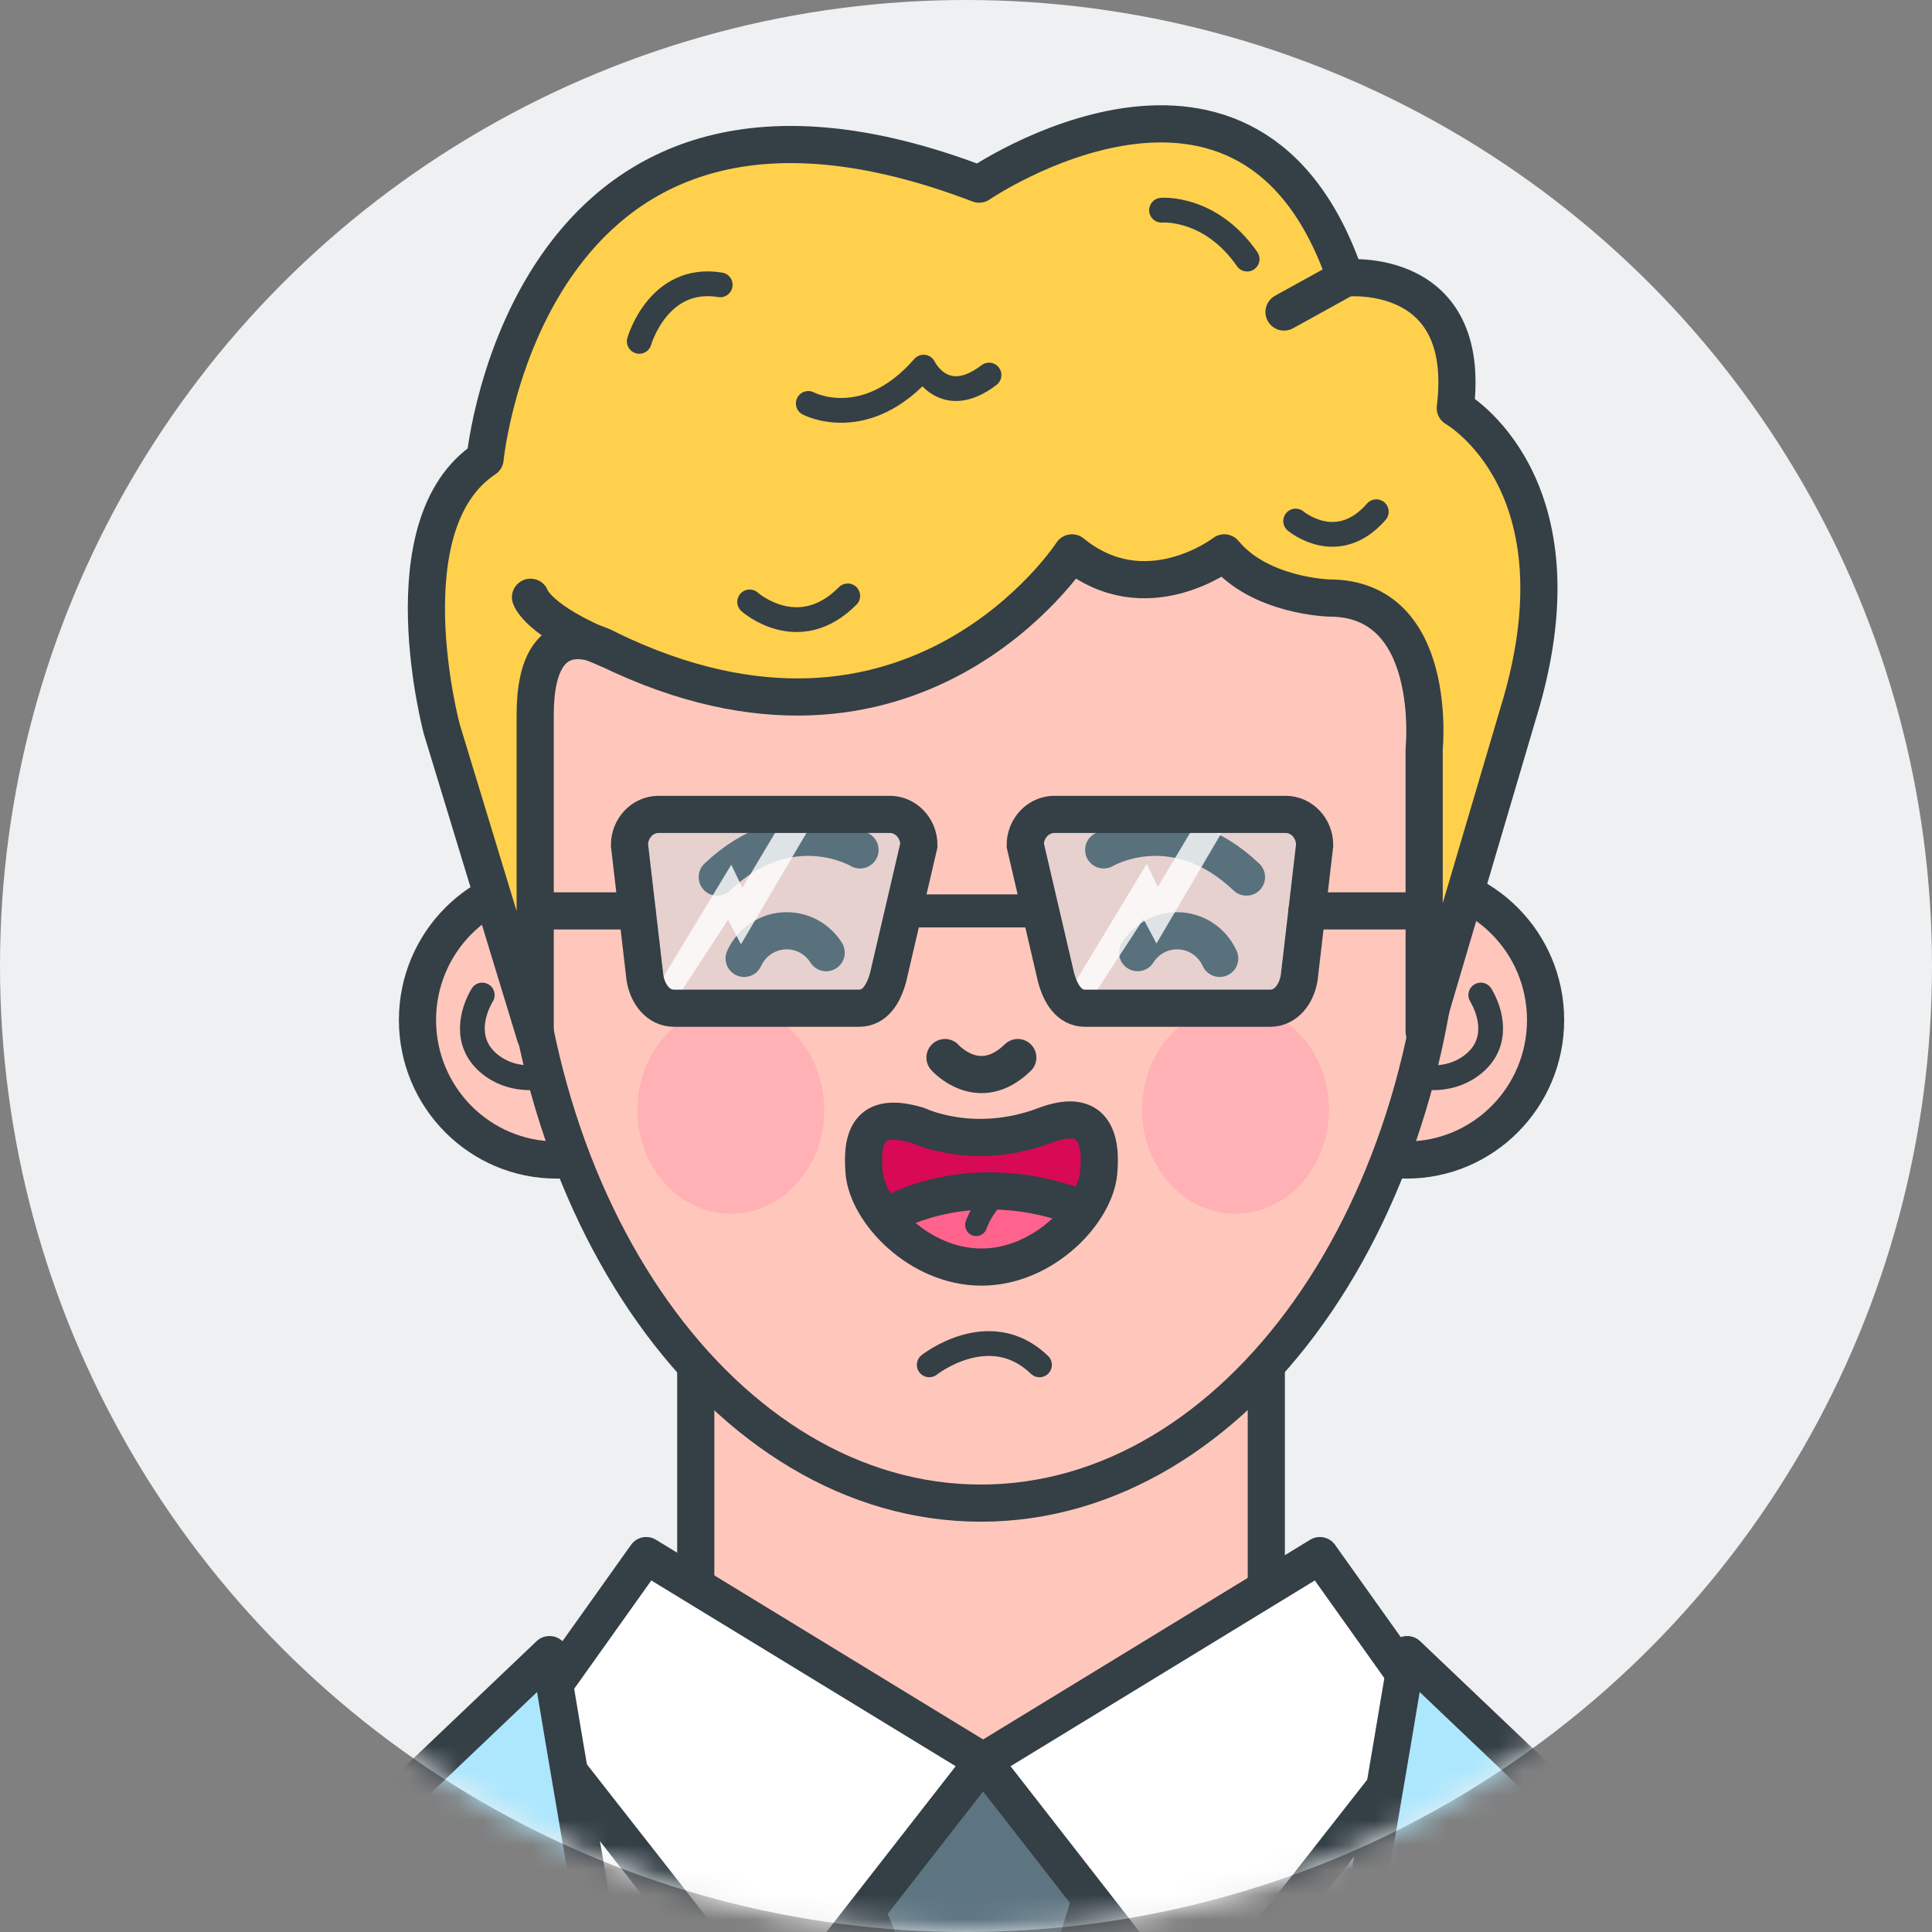 <svg xmlns="http://www.w3.org/2000/svg" width="78" height="78" viewBox="0 0 78 78" fill="none"><rect x="0" y="0" width="78" height="78" fill="#808080" stroke="none"/><circle cx="39" cy="39" r="39" fill="#EEF0F1"></circle><mask id="mask0_480_371419" style="mask-type:alpha" maskUnits="userSpaceOnUse" x="0" y="0" width="78" height="78"><circle cx="39" cy="39" r="39" fill="#EEF0F1"></circle></mask><g mask="url(#mask0_480_371419)"><path d="M56.783 46.833C59.885 46.833 62.399 44.302 62.399 41.181C62.399 38.06 59.885 35.529 56.783 35.529C53.682 35.529 51.168 38.06 51.168 41.181C51.168 44.302 53.682 46.833 56.783 46.833Z" fill="#FFC7BB" stroke="#343F46" stroke-width="1.5" stroke-linecap="round" stroke-linejoin="round"></path><path d="M57.43 43.474C57.43 43.474 58.606 43.731 59.553 42.897C60.499 42.064 60.206 40.886 59.783 40.172" stroke="#343F46" stroke-linecap="round" stroke-linejoin="round"></path><path d="M22.471 46.833C25.572 46.833 28.086 44.302 28.086 41.181C28.086 38.06 25.572 35.529 22.471 35.529C19.369 35.529 16.855 38.06 16.855 41.181C16.855 44.302 19.369 46.833 22.471 46.833Z" fill="#FFC7BB" stroke="#343F46" stroke-width="1.5" stroke-linecap="round" stroke-linejoin="round"></path><path d="M21.822 43.474C21.822 43.474 20.646 43.731 19.699 42.897C18.753 42.064 19.046 40.886 19.469 40.172" stroke="#343F46" stroke-linecap="round" stroke-linejoin="round"></path><path d="M51.124 48.109H28.09V77.395H51.124V48.109Z" fill="#FFC7BB" stroke="#343F46" stroke-width="1.5" stroke-linecap="round" stroke-linejoin="round"></path><path d="M50.736 66.801L59.115 73.217C59.115 73.217 56.75 143.8 42.176 154.251H32.159C32.159 154.251 14.124 87.703 24.869 66.801L37.438 74.32L50.736 66.801Z" fill="white" stroke="#343F46" stroke-width="1.333" stroke-linecap="round" stroke-linejoin="round"></path><path d="M42.364 82.014H36.96L33.984 74.683L39.693 71.106L44.947 73.737L42.364 82.014Z" fill="#5D7481" stroke="#343F46" stroke-width="1.5" stroke-linecap="round" stroke-linejoin="round"></path><path d="M53.288 62.803L39.691 71.105L48.189 82.013L58.025 69.457L53.288 62.803Z" fill="white" stroke="#343F46" stroke-width="1.5" stroke-linecap="round" stroke-linejoin="round"></path><path d="M26.089 62.803L39.692 71.105L31.188 82.013L21.352 69.457L26.089 62.803Z" fill="white" stroke="#343F46" stroke-width="1.5" stroke-linecap="round" stroke-linejoin="round"></path><path d="M56.809 66.801C56.809 66.801 43.512 147.102 38.594 154.251H80.491C80.491 154.251 85.228 156.632 90.146 155.899L97.978 154.063C97.978 154.063 107.085 154.614 102.896 139.946C98.706 125.278 88.509 88.067 88.509 88.067C88.509 88.067 87.357 80.003 80.497 80.366L63.558 73.217L56.816 66.801H56.809Z" fill="#ACE7FE" stroke="#343F46" stroke-width="1.5" stroke-linecap="round" stroke-linejoin="round"></path><path d="M22.189 66.801C22.189 66.801 35.486 147.102 40.404 154.251H-1.493C-1.493 154.251 -6.23 156.632 -11.149 155.899L-18.98 154.063C-18.98 154.063 -28.088 154.614 -23.898 139.946C-19.708 125.278 -9.511 88.067 -9.511 88.067C-9.511 88.067 -8.36 80.003 -1.499 80.366L15.44 73.217L22.182 66.801H22.189Z" fill="#ACE7FE" stroke="#343F46" stroke-width="1.5" stroke-linecap="round" stroke-linejoin="round"></path><path d="M25.893 16.412C22.78 21.118 20.875 27.415 20.875 34.344C20.875 48.893 29.261 60.685 39.601 60.685C49.941 60.685 58.327 48.893 58.327 34.344C58.327 27.415 56.422 21.111 53.309 16.412H25.893Z" fill="#FFC7BB" stroke="#343F46" stroke-width="1.5" stroke-linecap="round" stroke-linejoin="round"></path><path d="M57.497 40.61V30.241C57.497 30.241 58.113 24.144 53.668 24.144C53.668 24.144 50.873 24.075 49.428 22.321C49.428 22.321 46.266 24.758 43.278 22.321C43.278 22.321 36.878 32.202 24.564 26.212C24.564 26.212 21.601 24.439 21.607 28.875V41.82L17.835 29.432C17.835 29.432 15.612 21.149 19.584 18.524C19.584 18.524 21.315 0.466 39.53 7.434C39.53 7.434 50.493 -0.048 54.322 11.224C54.322 11.224 59.464 10.685 58.754 16.475C58.754 16.475 64.17 19.514 61.282 28.837L57.497 41.651V40.61Z" fill="#FFD04C" stroke="#343F46" stroke-width="1.5" stroke-linecap="round" stroke-linejoin="round"></path><path d="M30.266 24.301C30.266 24.301 32.239 26.062 34.225 24.057" stroke="#343F46" stroke-linecap="round" stroke-linejoin="round"></path><path d="M25.809 13.781C25.809 13.781 26.574 11.087 29.077 11.5" stroke="#343F46" stroke-linecap="round" stroke-linejoin="round"></path><path d="M46.895 8.486C46.895 8.486 48.862 8.317 50.35 10.46" stroke="#343F46" stroke-linecap="round" stroke-linejoin="round"></path><path d="M52.309 21.036C52.309 21.036 53.996 22.465 55.565 20.66" stroke="#343F46" stroke-linecap="round" stroke-linejoin="round"></path><path d="M54.324 11.225L51.84 12.597" stroke="#343F46" stroke-width="1.5" stroke-linecap="round" stroke-linejoin="round"></path><path d="M21.418 24.113C21.418 24.113 21.698 25.059 24.556 26.212" stroke="#343F46" stroke-width="1.5" stroke-linecap="round" stroke-linejoin="round"></path><path d="M32.633 16.288C32.633 16.288 34.936 17.517 37.289 14.822C37.289 14.822 38.105 16.539 39.929 15.142" stroke="#343F46" stroke-linecap="round" stroke-linejoin="round"></path><path d="M49.242 38.693C48.943 38.035 48.289 37.578 47.523 37.578C46.851 37.578 46.266 37.929 45.93 38.461" stroke="#343F46" stroke-width="1.5" stroke-linecap="round" stroke-linejoin="round"></path><path d="M44.559 34.313C44.559 34.313 47.385 32.621 50.323 35.41" stroke="#343F46" stroke-width="1.5" stroke-linecap="round" stroke-linejoin="round"></path><path d="M30.043 38.693C30.342 38.035 30.995 37.578 31.761 37.578C32.434 37.578 33.019 37.929 33.355 38.462" stroke="#343F46" stroke-width="1.5" stroke-linecap="round" stroke-linejoin="round"></path><path d="M34.722 34.313C34.722 34.313 31.895 32.621 28.957 35.41" stroke="#343F46" stroke-width="1.5" stroke-linecap="round" stroke-linejoin="round"></path><path d="M38.152 42.697C38.152 42.697 39.51 44.239 41.091 42.697" stroke="#343F46" stroke-width="1.5" stroke-linecap="round" stroke-linejoin="round"></path><path d="M42.175 45.44C43.981 44.757 44.504 45.71 44.36 47.326C44.217 48.949 42.132 51.155 39.623 51.155C37.114 51.155 35.022 48.943 34.885 47.326C34.748 45.71 35.221 44.883 37.071 45.44C37.071 45.44 39.305 46.524 42.175 45.44Z" fill="#D80955"></path><path d="M44.236 48.417C44.236 48.417 38.085 46.588 36.043 48.875C36.043 48.875 39.598 52.96 44.236 48.417Z" fill="#FF638D"></path><path d="M42.175 45.44C43.981 44.757 44.504 45.71 44.36 47.326C44.217 48.949 42.132 51.155 39.623 51.155C37.114 51.155 35.022 48.943 34.885 47.326C34.748 45.71 35.221 44.883 37.071 45.44C37.071 45.44 39.305 46.524 42.175 45.44Z" stroke="#343F46" stroke-width="1.5" stroke-linecap="round" stroke-linejoin="round"></path><path d="M35.863 49.069C35.863 49.069 39.001 47.12 43.39 48.693" stroke="#343F46" stroke-width="1.5" stroke-linecap="round" stroke-linejoin="round"></path><path d="M39.41 49.458C39.41 49.458 39.659 48.619 40.643 47.81" stroke="#343F46" stroke-width="0.889" stroke-linecap="round" stroke-linejoin="round"></path><path d="M37.516 55.103C37.516 55.103 39.962 53.167 41.967 55.103" stroke="#343F46" stroke-linecap="round" stroke-linejoin="round"></path><path opacity="0.4" d="M29.507 49.005C31.59 49.005 33.279 47.126 33.279 44.807C33.279 42.489 31.59 40.609 29.507 40.609C27.423 40.609 25.734 42.489 25.734 44.807C25.734 47.126 27.423 49.005 29.507 49.005Z" fill="#FF91AD"></path><path opacity="0.4" d="M49.882 49.005C51.965 49.005 53.654 47.126 53.654 44.807C53.654 42.489 51.965 40.609 49.882 40.609C47.798 40.609 46.109 42.489 46.109 44.807C46.109 47.126 47.798 49.005 49.882 49.005Z" fill="#FF91AD"></path><path opacity="0.3" fill-rule="evenodd" clip-rule="evenodd" d="M36.925 34.947L36.216 38.994C36.035 40.028 35.145 40.78 34.105 40.78H27.544C27.376 40.78 27.214 40.761 27.052 40.717C26.759 40.648 26.479 40.523 26.243 40.335C25.801 39.997 25.508 39.495 25.421 38.944L24.805 34.909C24.73 34.408 24.873 33.9 25.203 33.518C25.527 33.136 26.006 32.916 26.51 32.91H35.226C35.736 32.91 36.216 33.136 36.546 33.531C36.876 33.925 37.013 34.439 36.925 34.947Z" fill="#ACE7FE"></path><path opacity="0.3" fill-rule="evenodd" clip-rule="evenodd" d="M53.699 34.915L52.989 38.963C52.809 39.997 51.918 40.749 50.879 40.749H44.317C44.149 40.749 43.987 40.73 43.825 40.686C43.533 40.617 43.253 40.492 43.016 40.304C42.574 39.965 42.281 39.464 42.194 38.913L41.578 34.878C41.503 34.376 41.646 33.869 41.976 33.487C42.3 33.105 42.779 32.885 43.284 32.879H51.999C52.51 32.879 52.989 33.105 53.319 33.499C53.649 33.894 53.786 34.408 53.699 34.915Z" fill="#ACE7FE"></path><g opacity="0.8"><path d="M32.978 32.918L29.915 38.125L29.392 37.135L27.052 40.719C26.759 40.65 26.479 40.525 26.242 40.337L29.523 34.91L29.971 35.838L31.714 32.918H32.978Z" fill="white"></path></g><g opacity="0.8"><path d="M49.752 32.885L46.689 38.092L46.166 37.102L43.825 40.685C43.532 40.617 43.252 40.491 43.016 40.303L46.296 34.877L46.745 35.805L48.488 32.885H49.752Z" fill="white"></path></g><path d="M51.276 40.705H43.812C43.159 40.705 42.816 40.122 42.636 39.464L41.391 34.12C41.391 33.437 41.92 32.879 42.567 32.879H51.899C52.553 32.879 53.076 33.437 53.076 34.12L52.453 39.464C52.353 40.122 51.924 40.705 51.276 40.705Z" stroke="#343F46" stroke-width="1.5" stroke-miterlimit="10"></path><path d="M52.766 36.775H57.13" stroke="#343F46" stroke-width="1.5" stroke-linecap="round" stroke-linejoin="round"></path><path d="M27.213 40.705H34.677C35.331 40.705 35.673 40.122 35.854 39.464L37.099 34.12C37.099 33.437 36.57 32.879 35.922 32.879H26.591C25.937 32.879 25.414 33.437 25.414 34.12L26.037 39.464C26.136 40.122 26.566 40.705 27.213 40.705Z" stroke="#343F46" stroke-width="1.5" stroke-miterlimit="10"></path><path d="M25.72 36.775H21.984" stroke="#343F46" stroke-width="1.5" stroke-linecap="round" stroke-linejoin="round"></path><path d="M36.664 36.775H41.651" stroke="#343F46" stroke-width="1.333" stroke-linecap="round" stroke-linejoin="round"></path></g></svg>